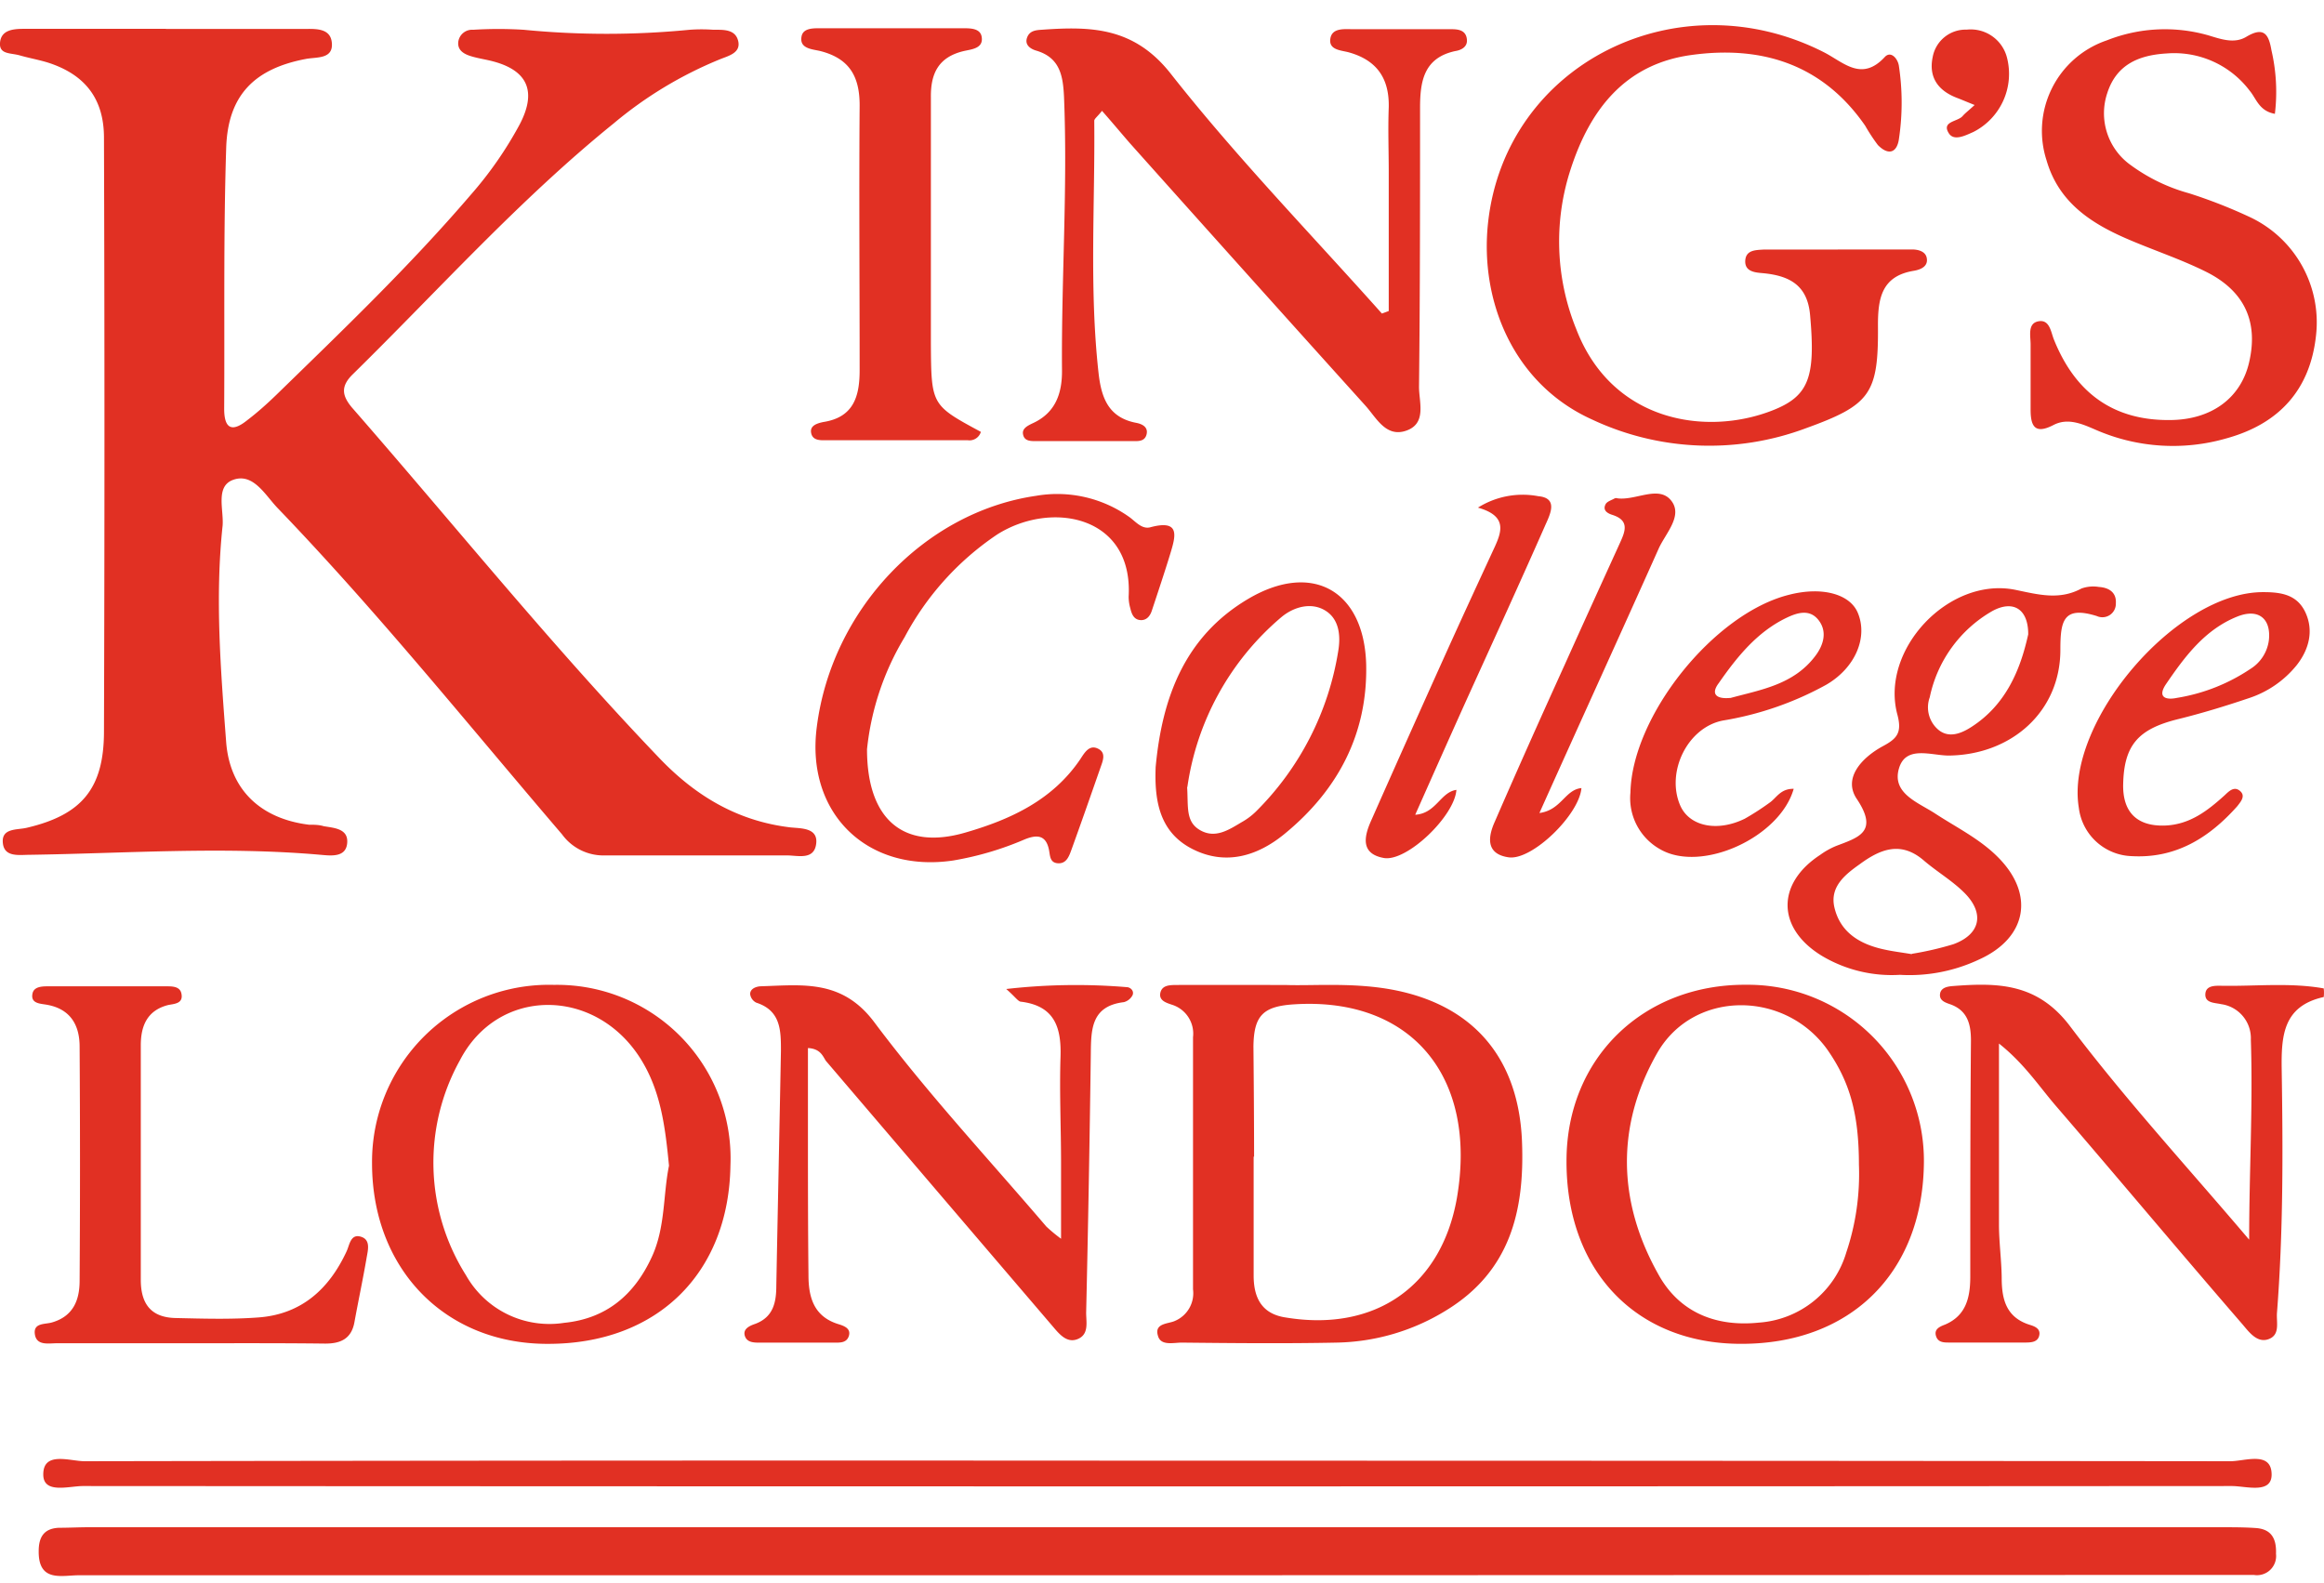 <svg xmlns="http://www.w3.org/2000/svg" width="69" height="47" fill="none"><path d="M4.932.86h4.055c.34 0 .817-.048.864.398.056.509-.456.43-.774.493-1.51.287-2.308 1.064-2.361 2.63-.084 2.586-.044 5.172-.06 7.758 0 .57.216.714.678.343.311-.237.59-.487.864-.752 1.977-1.925 3.97-3.834 5.774-5.94a11.248 11.248 0 0 0 1.457-2.095c.524-.999.227-1.626-.858-1.89-.2-.048-.406-.079-.602-.141-.197-.063-.393-.172-.362-.427a.415.415 0 0 1 .443-.353c.498-.031.998-.031 1.497 0 1.639.16 3.29.16 4.929 0 .234-.017.47-.017.705 0 .293 0 .652-.022.736.334.084.355-.29.44-.543.543a11.886 11.886 0 0 0-3.157 1.906c-2.807 2.27-5.194 4.944-7.752 7.455-.352.35-.312.624-.018.976 3.035 3.475 5.927 7.066 9.124 10.406 1.07 1.12 2.312 1.872 3.887 2.062.312.035.84 0 .774.493-.066.493-.553.337-.88.34H17.97a1.52 1.52 0 0 1-1.282-.624c-2.777-3.244-5.46-6.585-8.441-9.685-.372-.384-.724-1.06-1.326-.842-.534.193-.272.895-.312 1.363-.228 2.143-.056 4.289.106 6.426.112 1.431 1.042 2.277 2.461 2.451.144 0 .293 0 .437.044.312.053.733.072.695.502-.037.43-.477.375-.789.347-2.879-.253-5.755-.044-8.634 0-.312 0-.749.08-.799-.337-.056-.465.418-.396.708-.465 1.622-.38 2.29-1.154 2.293-2.854.019-5.877.019-11.755 0-17.634 0-1.154-.558-1.872-1.647-2.227-.278-.088-.571-.138-.852-.219-.28-.08-.624-.022-.586-.39C.04.887.396.86.683.856h4.236l.013.003zM34.37 46.773H2.344c-.509 0-1.204.218-1.195-.715 0-.427.162-.676.602-.695.293 0 .59-.016.883-.016h63.347c.311 0 .645 0 .97.022.486.025.642.312.624.77a.568.568 0 0 1-.659.624h-.882l-31.666.01zM41.232 9.235V5.127c0-.645-.025-1.294 0-1.94.019-.848-.343-1.394-1.176-1.63-.227-.066-.624-.063-.555-.425.06-.312.421-.265.677-.265h2.91c.2 0 .443.022.465.312.019.221-.18.312-.346.337-.936.202-1.045.901-1.045 1.687 0 2.76 0 5.524-.031 8.284 0 .462.24 1.101-.4 1.307-.59.19-.87-.393-1.188-.746-2.34-2.595-4.672-5.194-6.997-7.797-.271-.312-.53-.624-.827-.96-.137.174-.23.236-.23.296.024 2.495-.15 4.99.127 7.485.081.727.287 1.323 1.114 1.482.162.03.368.115.312.343-.056.227-.271.2-.44.2h-2.807c-.169 0-.387.018-.422-.21-.028-.165.138-.246.272-.312.699-.311.892-.9.886-1.584-.022-2.7.171-5.399.06-8.11-.029-.623-.116-1.169-.824-1.378-.172-.05-.347-.168-.275-.38.072-.212.259-.228.437-.24C32.382.78 33.66.798 34.753 2.18c1.962 2.495 4.17 4.766 6.276 7.13l.203-.075zM54.563 7.407h2.205c.178 0 .39.053.434.237.062.268-.181.362-.378.396-.96.156-1.07.82-1.067 1.632.016 2.025-.224 2.352-2.152 3.048a8.181 8.181 0 0 1-6.339-.265c-2.324-1.049-3.34-3.513-3.085-5.844.518-4.723 5.637-7.272 9.982-5.054.571.294 1.11.877 1.794.138.18-.197.387.04.421.259a7.3 7.3 0 0 1 0 2.183c-.06.4-.312.487-.624.169a5.438 5.438 0 0 1-.377-.574c-1.267-1.831-3.082-2.39-5.175-2.097-1.947.272-2.989 1.607-3.566 3.38a6.908 6.908 0 0 0 .162 4.754c1.06 2.764 3.865 3.188 5.827 2.417 1.095-.427 1.28-1.001 1.117-2.83-.078-.9-.624-1.175-1.422-1.247-.231-.019-.521-.053-.503-.371.02-.319.312-.312.54-.328h2.206v-.003zM34.367 43.371c10.618 0 21.237.005 31.856.016.43 0 1.22-.313 1.222.397 0 .584-.76.34-1.182.34-21.268.013-42.535.013-63.799 0-.42 0-1.182.244-1.179-.346 0-.697.796-.391 1.226-.391 10.619-.019 21.237-.024 31.856-.016zM38.157 29.246c.83.031 2.034-.084 3.235.15 2.386.468 3.696 2.053 3.796 4.489.084 2.075-.355 3.862-2.246 5.02a6.404 6.404 0 0 1-3.263.96c-1.528.031-3.06.016-4.589 0-.249 0-.623.103-.708-.196-.124-.39.312-.356.506-.45a.892.892 0 0 0 .533-.936v-7.486a.899.899 0 0 0-.624-.964c-.165-.056-.38-.119-.35-.331.041-.262.297-.253.497-.256.958-.003 1.897 0 3.213 0zm-.936 5.098v3.528c0 .642.225 1.142.958 1.248 2.654.436 4.613-.936 5.075-3.538.624-3.606-1.347-5.977-4.816-5.762-.936.056-1.21.33-1.223 1.248.01 1.101.019 2.187.019 3.275h-.013zM23.988 31.12v2.423c0 1.441 0 2.883.016 4.32 0 .656.159 1.23.889 1.454.162.05.374.125.312.343-.063.219-.269.206-.44.206h-2.206c-.171 0-.386 0-.446-.206-.059-.205.147-.296.312-.352.54-.203.624-.646.624-1.142.044-2.32.094-4.639.137-6.96 0-.602 0-1.197-.73-1.434a.33.33 0 0 1-.184-.256c0-.162.181-.225.312-.231 1.248-.038 2.418-.212 3.376 1.07 1.581 2.112 3.39 4.055 5.106 6.064.139.13.284.25.437.362v-2.227c0-1.058-.05-2.118-.016-3.176.028-.873-.177-1.51-1.17-1.635-.087 0-.162-.134-.442-.377a18.212 18.212 0 0 1 3.571-.056c.116 0 .237.112.178.243a.406.406 0 0 1-.256.203c-.985.118-.973.833-.982 1.56a784.808 784.808 0 0 1-.138 7.664c0 .281.09.64-.252.78-.343.14-.577-.19-.78-.424-2.234-2.612-4.466-5.225-6.698-7.84-.09-.14-.162-.358-.53-.377zM66.778 36.81c0-2.019.115-3.984.05-5.943a1.02 1.02 0 0 0-.88-1.051c-.19-.044-.48-.028-.471-.293.009-.266.287-.256.483-.253 1.01.018 2.03-.1 3.032.078.01.085.01.17 0 .256-1.207.268-1.263 1.148-1.248 2.158.038 2.408.047 4.816-.14 7.218-.022.281.1.649-.243.78-.343.131-.584-.206-.783-.44-1.872-2.162-3.69-4.339-5.55-6.497-.505-.59-.935-1.248-1.678-1.838v5.372c0 .527.075 1.054.081 1.581 0 .624.122 1.17.82 1.395.154.047.363.118.285.355-.057.162-.231.172-.375.175h-2.293c-.143 0-.312 0-.377-.165-.094-.237.115-.312.265-.371.624-.269.736-.812.742-1.386 0-2.348 0-4.697.02-7.046 0-.468-.094-.883-.6-1.07-.159-.056-.365-.115-.312-.346.044-.156.216-.187.362-.2 1.335-.103 2.52-.1 3.497 1.198 1.66 2.196 3.531 4.23 5.313 6.332zM67.542 3.38c-.471-.085-.55-.45-.746-.683a2.808 2.808 0 0 0-2.464-1.11c-.84.049-1.5.336-1.769 1.184a1.887 1.887 0 0 0 .69 2.125c.522.384 1.111.67 1.737.842a15.01 15.01 0 0 1 1.803.705 3.454 3.454 0 0 1 1.968 3.537c-.174 1.56-1.06 2.595-2.654 3.035a5.722 5.722 0 0 1-3.868-.246c-.406-.175-.836-.375-1.27-.15-.552.287-.68.037-.68-.456v-1.94c0-.246-.097-.624.234-.683.33-.06.368.312.455.534.624 1.56 1.735 2.41 3.432 2.398 1.248 0 2.124-.655 2.367-1.715.278-1.198-.13-2.118-1.288-2.692-.761-.378-1.575-.643-2.358-.983-1.08-.47-2.012-1.092-2.368-2.32a2.838 2.838 0 0 1 1.788-3.563 4.68 4.68 0 0 1 3.028-.146c.369.112.762.252 1.114.04.521-.312.665-.078.746.396a5.48 5.48 0 0 1 .103 1.89zM16.253 39.902c-3.045 0-5.203-2.227-5.207-5.356a5.254 5.254 0 0 1 5.407-5.303 5.152 5.152 0 0 1 5.234 5.359c-.047 3.213-2.184 5.31-5.434 5.3zm3.61-5.288c-.113-1.157-.244-2.255-.877-3.228-1.354-2.081-4.209-2.078-5.335.103a6.263 6.263 0 0 0 .184 6.376 2.844 2.844 0 0 0 2.914 1.413c1.248-.125 2.08-.823 2.602-1.953.408-.883.333-1.837.511-2.71zM51.685 39.901c-3.119 0-5.187-2.183-5.175-5.433 0-3.041 2.271-5.25 5.34-5.228a5.226 5.226 0 0 1 5.27 5.346c-.057 3.232-2.197 5.324-5.434 5.315zm3.507-5.302c0-1.51-.26-2.461-.936-3.431-1.27-1.778-3.99-1.778-5.06.11-1.216 2.142-1.173 4.394.035 6.549.623 1.142 1.715 1.578 2.994 1.444a2.917 2.917 0 0 0 2.592-2.084c.282-.838.408-1.72.375-2.604v.016zM56.41 28.945a4.055 4.055 0 0 1-2.293-.549c-1.364-.814-1.392-2.152-.075-3.013.143-.104.298-.191.461-.26.674-.258 1.285-.417.624-1.403-.418-.624.162-1.229.768-1.56.42-.224.583-.396.44-.936-.525-1.937 1.537-4.117 3.509-3.709.677.14 1.3.312 1.953-.04.166-.06.346-.076.52-.047.29.019.525.156.503.487a.4.4 0 0 1-.565.377c-.998-.312-1.082.144-1.082 1.002 0 1.837-1.454 3.119-3.313 3.14-.521 0-1.276-.311-1.479.381-.218.737.559 1.008 1.058 1.33.624.411 1.329.754 1.871 1.297 1.108 1.101.877 2.396-.536 3.041-.737.35-1.55.51-2.365.462zm.352-.624a9.383 9.383 0 0 0 1.232-.284c.79-.287.936-.895.359-1.497-.362-.374-.833-.646-1.233-.989-.68-.586-1.29-.343-1.905.11-.44.311-.89.673-.752 1.278.171.74.748 1.092 1.456 1.248.26.06.522.09.843.144v-.01zm3.456-9.495c0-.746-.45-1.024-1.076-.677a3.856 3.856 0 0 0-1.847 2.554.873.873 0 0 0 .25.961c.312.265.683.116.98-.075 1.029-.658 1.46-1.697 1.693-2.754v-.01zM29.122 12.824a.352.352 0 0 1-.393.247h-4.142c-.194 0-.465.034-.506-.228-.034-.215.197-.277.362-.312.908-.14 1.083-.77 1.08-1.56 0-2.614-.02-5.23 0-7.845 0-.867-.313-1.391-1.167-1.61-.231-.056-.624-.065-.559-.427.044-.268.369-.25.6-.25h4.142c.234 0 .555-.015.605.244.069.365-.312.38-.546.437-.73.18-.967.655-.96 1.363V10.2c.012 1.828.012 1.828 1.484 2.623zM5.658 39.884H1.69c-.246 0-.605.081-.655-.268-.05-.35.312-.287.518-.353.624-.184.808-.664.811-1.223.015-2.32.015-4.642 0-6.963 0-.652-.284-1.132-.998-1.248-.187-.031-.465-.037-.4-.334.044-.196.272-.209.447-.209h3.525c.171 0 .399 0 .446.206.071.312-.21.312-.393.35-.624.159-.811.624-.811 1.195V38c0 .724.312 1.12 1.035 1.135.824.019 1.65.044 2.468-.018 1.266-.097 2.087-.84 2.608-1.963.09-.193.118-.54.443-.427.277.097.187.405.15.624-.107.624-.244 1.266-.36 1.903-.09.508-.424.646-.892.64-1.328-.016-2.651-.01-3.974-.01zM25.742 22.246c0 2.124 1.114 3.004 2.926 2.473 1.348-.39 2.593-.97 3.41-2.183.125-.19.274-.455.552-.29.218.128.103.371.038.561-.281.805-.562 1.61-.852 2.411-.069.188-.143.425-.396.415-.253-.01-.24-.224-.275-.396-.09-.461-.374-.455-.726-.312-.677.292-1.386.501-2.112.624-2.558.384-4.39-1.404-4.056-3.964.44-3.472 3.185-6.376 6.504-6.862a3.69 3.69 0 0 1 2.767.623c.19.134.372.372.624.312.917-.25.755.272.596.796-.16.524-.359 1.12-.543 1.675-.047.146-.14.28-.312.284-.218 0-.287-.175-.327-.35a1.233 1.233 0 0 1-.05-.35c.134-2.413-2.305-2.856-3.903-1.843a8.423 8.423 0 0 0-2.748 3.048 8.037 8.037 0 0 0-1.117 3.328zM34.31 22.794c.188-2.069.862-3.9 2.758-5.017 1.897-1.116 3.432-.237 3.494 1.947.047 2.068-.842 3.744-2.433 5.044-.799.652-1.738.936-2.714.447-.976-.49-1.142-1.41-1.104-2.421zm.936.577c.038.59-.053 1.036.397 1.285.449.25.848-.022 1.226-.246a1.98 1.98 0 0 0 .418-.312 8.626 8.626 0 0 0 2.448-4.783c.072-.443.025-.936-.39-1.188-.414-.253-.935-.112-1.307.203a8.11 8.11 0 0 0-2.785 5.04h-.007z" fill="#E13023"></path><path d="M67.202 17.582c.524 0 1.002.072 1.248.606.246.533.11 1.089-.259 1.56-.372.461-.87.804-1.435.986-.692.234-1.397.449-2.109.624-1.17.293-1.587.773-1.61 1.937-.015.827.419 1.248 1.249 1.217.726-.031 1.247-.43 1.765-.899.125-.118.278-.277.453-.13.174.146.034.311-.079.455-.832.936-1.828 1.56-3.144 1.482a1.634 1.634 0 0 1-1.56-1.432c-.418-2.534 2.892-6.421 5.481-6.406zm.163 1.41c.062-.623-.313-.935-.936-.686-.967.387-1.56 1.186-2.128 2.019-.25.38 0 .468.337.396a5.487 5.487 0 0 0 2.184-.864 1.176 1.176 0 0 0 .543-.864zM53.255 23.422c-.408 1.441-2.723 2.496-3.949 1.803a1.738 1.738 0 0 1-.898-1.694c.05-2.274 2.467-5.304 4.698-5.868.97-.253 1.81-.035 2.05.527.311.733-.07 1.641-.937 2.143a9.538 9.538 0 0 1-3.063 1.061c-1.048.2-1.697 1.52-1.273 2.515.266.623 1.092.804 1.916.402.255-.144.502-.304.74-.477.202-.138.323-.421.716-.412zm-1.871-2.699c.901-.246 1.871-.393 2.514-1.248.237-.312.365-.714.097-1.06-.268-.347-.649-.219-.97-.063-.87.424-1.46 1.164-1.997 1.934-.252.337-.047.475.34.437h.016zM45.706 24.14c.652-.088.758-.693 1.247-.74-.065.792-1.466 2.155-2.161 2.056-.696-.1-.609-.624-.406-1.07.677-1.56 1.376-3.12 2.075-4.658.54-1.204 1.088-2.402 1.634-3.603.156-.343.296-.67-.221-.836-.14-.043-.297-.13-.206-.312.04-.087.178-.124.274-.18a.128.128 0 0 1 .084 0c.543.068 1.22-.394 1.588.062.368.455-.171.982-.374 1.444-1.154 2.58-2.333 5.16-3.534 7.836zM43.88 15.073a2.496 2.496 0 0 1 1.791-.34c.624.056.334.574.194.895-.758 1.719-1.541 3.43-2.315 5.134-.502 1.113-.998 2.23-1.532 3.43.624-.04.746-.67 1.223-.739-.053.78-1.475 2.146-2.158 2.022-.684-.125-.587-.624-.381-1.092.736-1.663 1.48-3.327 2.23-4.99.447-.99.902-1.975 1.357-2.96.25-.543.565-1.086-.408-1.36zM58.627 3.118c-.25-.1-.378-.156-.509-.206-.567-.212-.864-.608-.736-1.219a.994.994 0 0 1 1.01-.813 1.111 1.111 0 0 1 1.196.832 1.935 1.935 0 0 1-.999 2.207c-.24.106-.574.278-.727.04-.227-.355.253-.342.403-.507.075-.088.168-.156.362-.334z" fill="#E13023"></path></svg>